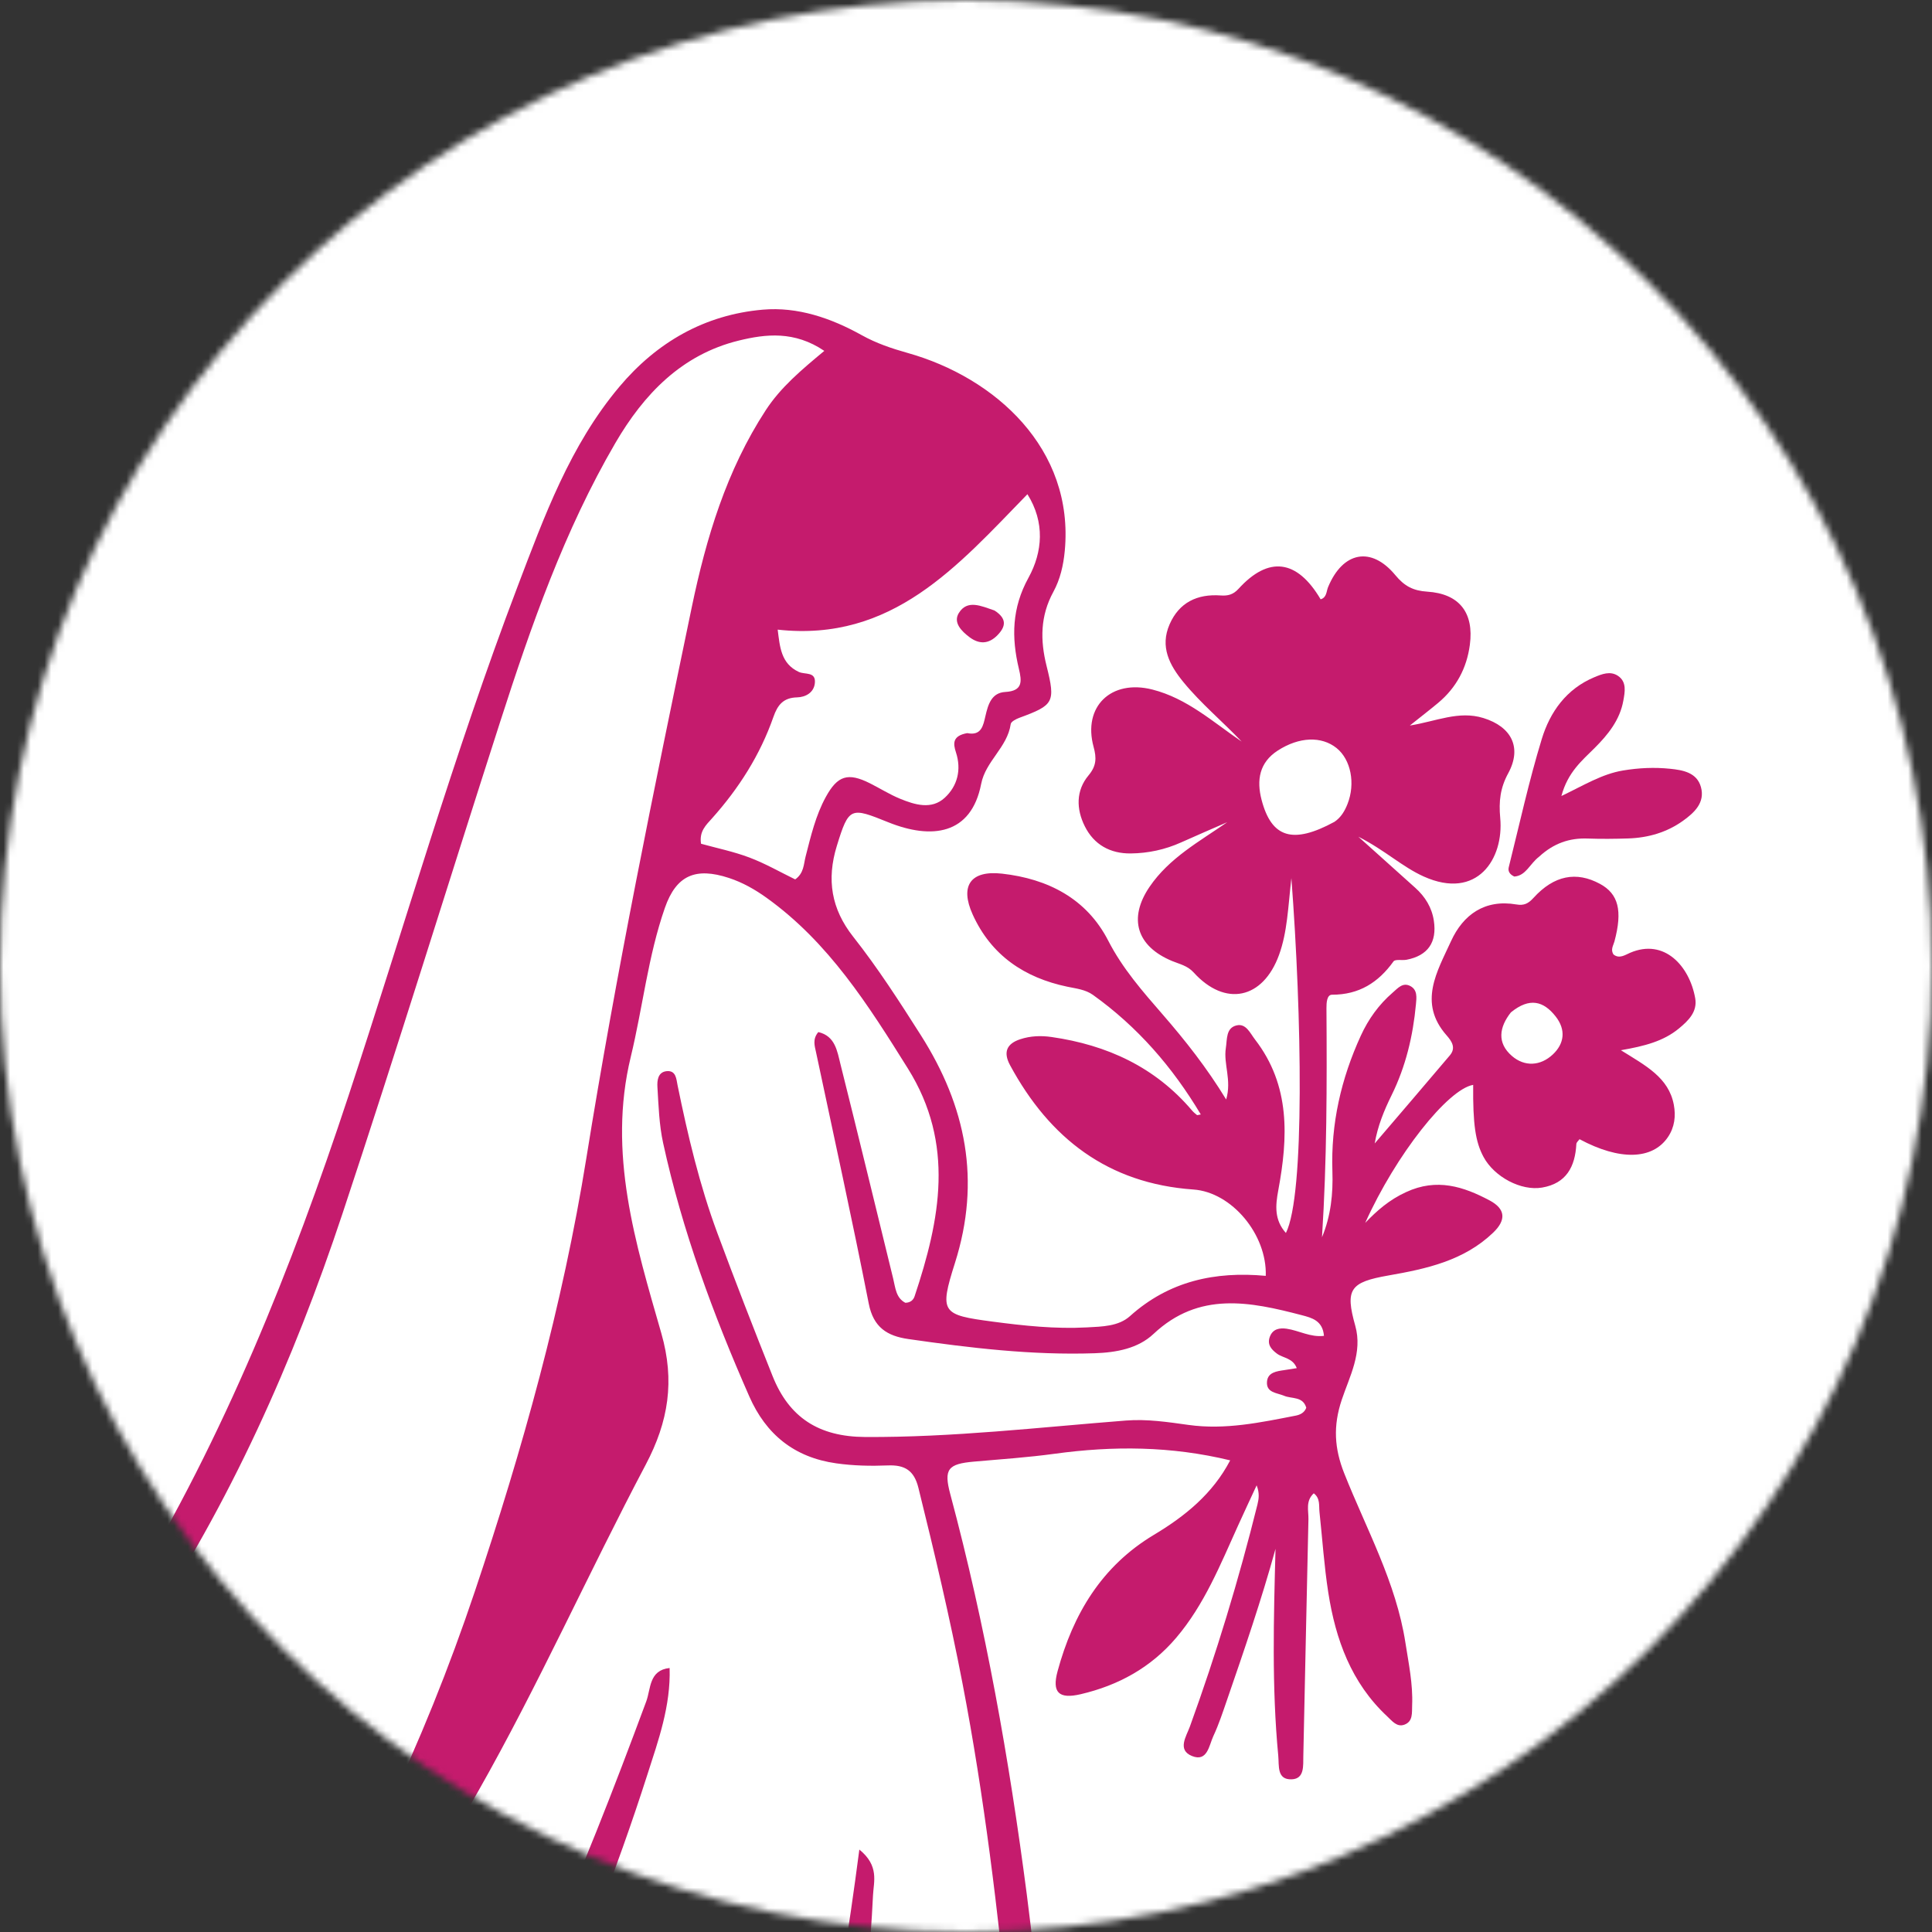 <svg width="283" height="283" viewBox="0 0 283 283" fill="none" xmlns="http://www.w3.org/2000/svg">
<rect x="0" y="0" width="283" height="283" fill="#333333" stroke="none"/>
<mask id="mask0_316_353" style="mask-type:alpha" maskUnits="userSpaceOnUse" x="0" y="0" width="283" height="283">
<circle cx="141.5" cy="141.5" r="141.5" fill="#D9D9D9"/>
</mask>
<g mask="url(#mask0_316_353)">
<rect width="283" height="283" fill="white"/>
<path d="M205.972 174.617C210.471 172.526 214.391 173.818 218.189 175.833C220.542 177.082 220.649 178.703 218.733 180.545C214.444 184.668 208.952 185.858 203.391 186.83C197.755 187.814 197.01 188.841 198.516 194.186C199.627 198.129 197.683 201.615 196.536 205.052C195.259 208.881 195.451 212.161 196.911 215.836C200.154 223.997 204.493 231.778 205.865 240.618C206.336 243.658 206.98 246.679 206.851 249.785C206.805 250.88 207 252.153 205.721 252.629C204.619 253.039 203.908 252.077 203.196 251.413C197.933 246.507 195.639 240.148 194.567 233.275C193.958 229.369 193.7 225.409 193.278 221.473C193.178 220.537 193.412 219.486 192.441 218.74C191.208 219.88 191.69 221.282 191.661 222.531C191.389 234.095 191.171 245.66 190.911 257.223C190.879 258.613 191.111 260.563 189.213 260.636C187.01 260.72 187.381 258.648 187.239 257.165C186.279 247.088 186.572 236.996 186.838 226.877C184.767 234.376 182.251 241.717 179.72 249.053C179.109 250.822 178.524 252.612 177.733 254.301C177.096 255.661 176.871 258.129 174.613 257.226C172.395 256.34 173.778 254.331 174.294 252.909C178.162 242.239 181.455 231.398 184.19 220.386C184.398 219.549 184.515 218.689 184.072 217.573C183.161 219.544 182.238 221.51 181.342 223.488C178.754 229.201 176.418 235.049 172.282 239.911C168.569 244.277 163.808 246.88 158.3 248.168C155.092 248.917 154.066 247.921 154.918 244.787C157.189 236.435 161.36 229.415 169.031 224.82C173.57 222.101 177.633 218.825 180.197 213.914C171.531 211.814 163.048 211.776 154.498 212.946C150.579 213.482 146.623 213.75 142.68 214.097C138.851 214.433 138.211 215.183 139.2 218.876C144.36 238.131 147.829 257.714 150.4 277.454C152.032 289.986 153.016 302.602 154.689 315.128C156.739 330.47 157.842 345.973 161.887 361.002C162.947 364.943 164.236 368.807 166.476 372.279C167.071 373.202 167.852 374.241 166.676 375.195C165.588 376.077 164.393 375.743 163.317 374.989C161.6 373.785 160.872 371.903 160.042 370.111C155.918 361.21 154.157 351.673 152.947 342.063C151.054 327.018 149.346 311.946 147.851 296.857C146.182 280.003 144.189 263.207 140.984 246.565C139.133 236.948 136.882 227.429 134.526 217.927C133.899 215.401 132.547 214.557 130.057 214.657C127.541 214.757 125.023 214.708 122.485 214.349C116.325 213.479 112.199 210.094 109.761 204.558C104.473 192.549 99.937 180.269 97.133 167.42C96.552 164.755 96.465 161.972 96.3 159.234C96.244 158.308 96.35 157.044 97.635 156.906C99.039 156.756 99.067 158.072 99.252 158.977C100.75 166.313 102.473 173.592 105.08 180.62C107.683 187.637 110.391 194.616 113.168 201.567C115.591 207.634 119.922 210.452 126.715 210.492C139.525 210.565 152.201 209.077 164.922 208.081C168.031 207.838 171.079 208.303 174.115 208.726C179.473 209.472 184.628 208.367 189.807 207.36C190.432 207.238 191.07 206.942 191.343 206.212C190.86 204.512 189.224 204.93 188.091 204.454C187.02 204.004 185.432 204.015 185.593 202.353C185.723 201.01 187.019 200.858 188.13 200.693C188.662 200.614 189.193 200.526 189.95 200.406C189.375 198.904 187.947 198.945 187.06 198.289C186.175 197.634 185.588 196.913 186.013 195.792C186.442 194.66 187.427 194.481 188.473 194.632C190.265 194.891 191.941 195.916 193.933 195.678C193.762 193.434 192.12 193.024 190.706 192.654C183.118 190.668 175.635 189.123 168.963 195.398C166.693 197.533 163.535 198.116 160.34 198.224C151.16 198.534 142.1 197.446 133.049 196.143C129.963 195.698 127.94 194.446 127.255 190.955C124.839 178.656 122.137 166.413 119.537 154.15C119.332 153.186 118.99 152.226 119.865 151.179C122.348 151.748 122.634 153.983 123.11 155.877C125.735 166.328 128.259 176.804 130.828 187.269C131.159 188.618 131.231 190.123 132.616 190.833C133.396 190.812 133.796 190.403 133.972 189.878C137.713 178.651 139.897 167.571 132.999 156.532C127.193 147.24 121.392 138.041 112.294 131.514C110.581 130.285 108.774 129.259 106.763 128.6C101.91 127.011 99.066 128.183 97.392 132.985C94.923 140.066 94.149 147.567 92.393 154.819C88.977 168.92 93.09 182.116 96.87 195.295C98.868 202.261 97.932 208.212 94.583 214.548C86.198 230.415 78.879 246.828 70.004 262.459C59.688 280.631 47.717 297.571 33.849 313.211C25.206 322.959 16.105 332.212 6.116 340.568C4.897 341.589 3.45 344.302 1.583 342.18C-0.084 340.287 2.584 339.147 3.681 338.068C16.751 325.221 29.301 311.898 39.258 296.442C52.016 276.638 62.045 255.472 69.549 233.125C76.527 212.341 82.414 191.252 85.897 169.594C90.245 142.561 95.751 115.76 101.324 88.969C103.436 78.814 106.411 68.909 112.175 60.076C114.344 56.752 117.349 54.218 120.744 51.397C116.375 48.446 112.186 48.913 108.202 49.891C99.844 51.942 94.305 57.746 90.143 64.883C82.663 77.71 77.797 91.657 73.269 105.715C65.542 129.708 58.128 153.804 50.183 177.725C42.975 199.426 33.695 220.221 20.949 239.326C17.336 244.741 13.243 249.793 8.919 254.653C8.076 255.601 7.086 257.052 5.645 255.933C4.097 254.73 5.665 253.612 6.222 252.523C6.322 252.328 6.473 252.16 6.594 251.977C11.173 245.04 12.87 241.981 5.419 234.447C1.92 230.909 0.546 226.415 0.787 221.439C0.943 218.204 1.876 217.527 4.966 218.674C10.664 220.788 13.912 224.856 14.478 230.968C14.691 233.262 14.895 235.556 15.187 238.777C16.753 236.518 17.98 234.933 19.012 233.23C32.851 210.39 42.704 185.801 51.045 160.526C59.255 135.648 66.483 110.441 75.807 85.936C79.723 75.644 83.499 65.236 90.736 56.639C96.218 50.126 103.219 46.106 111.717 45.361C116.849 44.911 121.733 46.594 126.23 49.097C128.369 50.287 130.595 51.038 132.951 51.7C145.79 55.305 157.37 65.743 155.968 80.688C155.768 82.814 155.295 84.863 154.298 86.691C152.376 90.214 152.353 93.765 153.304 97.557C154.646 102.912 154.344 103.293 149.312 105.146C148.828 105.325 148.102 105.7 148.05 106.063C147.565 109.47 144.369 111.495 143.723 114.823C142.266 122.319 136.44 122.994 130.116 120.446C124.608 118.226 124.349 118.152 122.579 123.909C121.062 128.843 121.769 133.147 124.975 137.211C128.593 141.796 131.752 146.708 134.888 151.642C141.51 162.06 143.711 172.932 139.881 185.003C137.566 192.301 137.945 192.602 145.388 193.589C149.958 194.195 154.583 194.69 159.224 194.437C161.43 194.316 163.844 194.292 165.516 192.789C171.245 187.637 178.013 186.2 185.41 186.888C185.604 180.822 180.427 174.634 174.814 174.241C162.307 173.364 153.75 166.763 147.952 156.027C146.905 154.089 147.489 152.864 149.47 152.219C150.952 151.737 152.466 151.676 154.037 151.902C162.173 153.072 169.207 156.304 174.613 162.672C174.823 162.919 175.081 163.128 175.334 163.332C175.384 163.372 175.517 163.308 175.891 163.245C171.742 156.285 166.607 150.39 160.091 145.729C159.001 144.949 157.657 144.808 156.353 144.536C150.061 143.22 145.189 139.947 142.473 133.945C140.575 129.752 142.167 127.454 146.78 127.972C153.495 128.727 159.165 131.621 162.33 137.781C164.44 141.89 167.372 145.22 170.324 148.62C173.629 152.427 176.753 156.376 179.61 161.055C180.45 158.203 179.191 155.856 179.562 153.515C179.761 152.26 179.554 150.564 181.141 150.199C182.522 149.881 183.115 151.335 183.842 152.277C189.042 159.015 188.679 166.622 187.239 174.371C186.826 176.595 186.644 178.692 188.36 180.605C191.156 175.093 190.688 148.635 189.161 128.628C188.669 132.988 188.566 136.529 187.357 139.866C185 146.366 179.459 147.533 174.842 142.441C173.94 141.446 172.796 141.229 171.697 140.773C166.496 138.615 165.238 134.525 168.394 129.893C171.275 125.665 175.661 123.287 179.762 120.437C177.509 121.422 175.248 122.39 173.005 123.399C170.657 124.455 168.184 124.985 165.633 125.013C162.629 125.045 160.251 123.737 158.902 121.035C157.641 118.508 157.585 115.808 159.452 113.575C160.619 112.179 160.634 111.031 160.19 109.402C158.576 103.483 162.774 99.474 168.799 101.004C173.895 102.299 177.667 105.758 181.875 108.623C179.08 105.683 175.941 103.075 173.36 99.93C171.298 97.417 169.892 94.737 171.317 91.464C172.722 88.239 175.379 86.979 178.804 87.223C179.843 87.297 180.632 87.115 181.417 86.252C185.831 81.403 189.998 81.941 193.447 87.788C194.353 87.52 194.275 86.63 194.54 85.993C196.702 80.798 200.858 79.968 204.401 84.261C205.73 85.871 207.034 86.537 209.06 86.665C213.77 86.963 215.93 89.754 215.304 94.455C214.851 97.864 213.323 100.735 210.665 102.955C209.42 103.995 208.133 104.984 206.514 106.276C210.392 105.659 213.671 104.061 217.286 105.178C221.402 106.449 222.975 109.496 220.923 113.27C219.755 115.419 219.527 117.376 219.754 119.826C220.307 125.781 216.394 131.921 208.543 128.388C205.395 126.971 202.91 124.563 198.973 122.561C202.243 125.496 204.786 127.774 207.323 130.059C208.759 131.353 209.733 132.922 210.028 134.853C210.514 138.029 209.154 139.982 206.037 140.584C205.392 140.709 204.376 140.472 204.122 140.826C201.891 143.936 199.063 145.712 195.119 145.706C194.356 145.705 194.295 146.891 194.3 147.672C194.373 158.861 194.367 170.049 193.646 181.234C194.945 178.112 195.283 174.879 195.17 171.568C194.934 164.615 196.444 158.015 199.329 151.716C200.441 149.288 201.975 147.142 204.014 145.388C204.753 144.752 205.476 143.848 206.59 144.439C207.658 145.006 207.496 146.15 207.407 147.107C206.977 151.744 205.918 156.214 203.841 160.425C202.747 162.642 201.806 164.933 201.367 167.495C205.039 163.196 208.723 158.909 212.373 154.593C213.299 153.497 212.673 152.538 211.902 151.664C207.673 146.875 210.532 142.278 212.54 137.875C214.322 133.968 217.501 131.696 222.116 132.484C223.24 132.676 223.861 132.363 224.634 131.515C227.644 128.211 230.905 127.597 234.365 129.47C237.075 130.936 237.691 133.393 236.487 137.892C236.324 138.505 235.871 139.099 236.354 139.818C237.2 140.493 238.061 139.873 238.782 139.564C243.806 137.407 247.482 141.528 248.314 146.216C248.664 148.192 247.328 149.495 245.933 150.648C243.671 152.519 240.9 153.235 237.428 153.837C241.085 156.113 244.429 157.844 245.18 161.818C245.489 163.456 245.31 165.107 244.31 166.575C242.052 169.891 237.253 170.03 231.371 166.869C231.214 167.095 230.918 167.325 230.905 167.57C230.73 170.888 229.447 173.349 225.886 173.956C222.798 174.482 218.887 172.39 217.314 169.478C216.116 167.26 215.741 164.659 215.791 158.912C212.08 159.552 204.49 169.1 199.976 179.128C201.676 177.354 203.496 175.745 205.972 174.617ZM141.68 107.388C143.763 107.812 144.019 106.291 144.35 104.868C144.737 103.201 145.231 101.47 147.262 101.358C149.851 101.214 149.68 99.778 149.247 97.969C148.146 93.368 148.212 89.064 150.651 84.631C152.725 80.861 153.086 76.514 150.498 72.392C140.288 82.881 130.716 94.083 113.916 92.23C114.239 94.756 114.387 97.201 117.013 98.425C117.906 98.841 119.529 98.338 119.361 100.053C119.221 101.471 117.982 102.122 116.758 102.151C114.733 102.2 113.899 103.271 113.29 105.015C111.34 110.597 108.219 115.491 104.282 119.89C103.429 120.843 102.393 121.779 102.69 123.593C105.006 124.236 107.471 124.738 109.793 125.617C112.12 126.499 114.305 127.757 116.48 128.815C117.776 127.892 117.713 126.596 118.007 125.456C118.775 122.473 119.47 119.464 120.969 116.732C122.691 113.595 124.214 113.125 127.43 114.739C128.905 115.479 130.314 116.371 131.834 116.996C134.011 117.892 136.451 118.636 138.387 116.855C140.249 115.142 140.863 112.743 140.023 110.188C139.596 108.889 139.522 107.777 141.68 107.388ZM195.478 120.378C196.428 119.735 196.976 118.802 197.386 117.763C198.565 114.77 197.883 111.269 195.785 109.58C193.581 107.806 190.309 107.917 187.174 109.938C184.457 111.69 184.044 114.283 184.796 117.16C186.245 122.694 189.331 123.722 195.478 120.378ZM221.318 148.292C219.597 150.468 219.254 152.769 221.47 154.681C223.344 156.298 225.655 156.138 227.443 154.471C229.139 152.888 229.42 150.855 227.865 148.881C226.103 146.643 224.06 146.06 221.318 148.292Z" fill="#C51B6D"/>
<path d="M145.68 89.431C147.538 90.63 147.324 91.795 146.107 93.044C144.817 94.367 143.423 94.392 142.013 93.333C140.844 92.454 139.578 91.194 140.453 89.788C141.694 87.795 143.697 88.752 145.68 89.431Z" fill="#C51B6D"/>
<path d="M98.086 244.33C98.258 249.902 96.44 254.918 94.842 259.901C85.673 288.497 73.182 315.481 55.132 339.655C45.785 352.172 35.303 363.576 21.774 371.765C19.521 373.128 17.105 374.227 14.733 375.383C13.755 375.86 12.553 376.459 11.794 375.184C10.909 373.698 12.196 373 13.213 372.363C19.578 368.374 25.477 363.79 31.077 358.784C42.694 348.399 51.706 335.913 60.089 322.937C74.948 299.936 85.199 274.761 94.665 249.217C95.346 247.379 95.044 244.649 98.086 244.33Z" fill="#C51B6D"/>
<path d="M110.967 340.431C118.396 317.879 122.755 294.895 125.876 270.925C128.818 273.314 127.976 275.624 127.879 277.611C127.109 293.33 124.898 308.866 121.408 324.202C118.075 338.842 113.558 353.077 105.633 365.993C104.14 368.426 102.426 370.73 100.716 373.02C99.812 374.23 98.734 375.819 96.966 374.594C95.271 373.42 96.135 371.866 97.008 370.525C101.292 363.952 104.752 356.96 107.591 349.658C108.747 346.688 109.78 343.67 110.967 340.431Z" fill="#C51B6D"/>
<path d="M225.44 125.495C224.075 126.539 223.532 128.266 221.82 128.397C221.159 128.101 220.855 127.623 221.001 127.039C222.572 120.758 223.951 114.417 225.844 108.234C227.053 104.283 229.437 100.922 233.522 99.207C234.666 98.726 235.871 98.253 236.988 98.99C238.326 99.872 238.01 101.378 237.788 102.625C237.287 105.445 235.562 107.592 233.582 109.568C231.734 111.413 229.652 113.103 228.715 116.6C231.984 115.043 234.636 113.378 237.738 112.862C240.053 112.476 242.347 112.374 244.633 112.609C246.471 112.798 248.562 113.138 249.155 115.295C249.782 117.578 248.167 119.046 246.549 120.213C244.176 121.925 241.423 122.721 238.5 122.816C236.521 122.881 234.536 122.901 232.557 122.829C229.886 122.732 227.578 123.524 225.44 125.495Z" fill="#C51B6D"/>
</g>
</svg>
